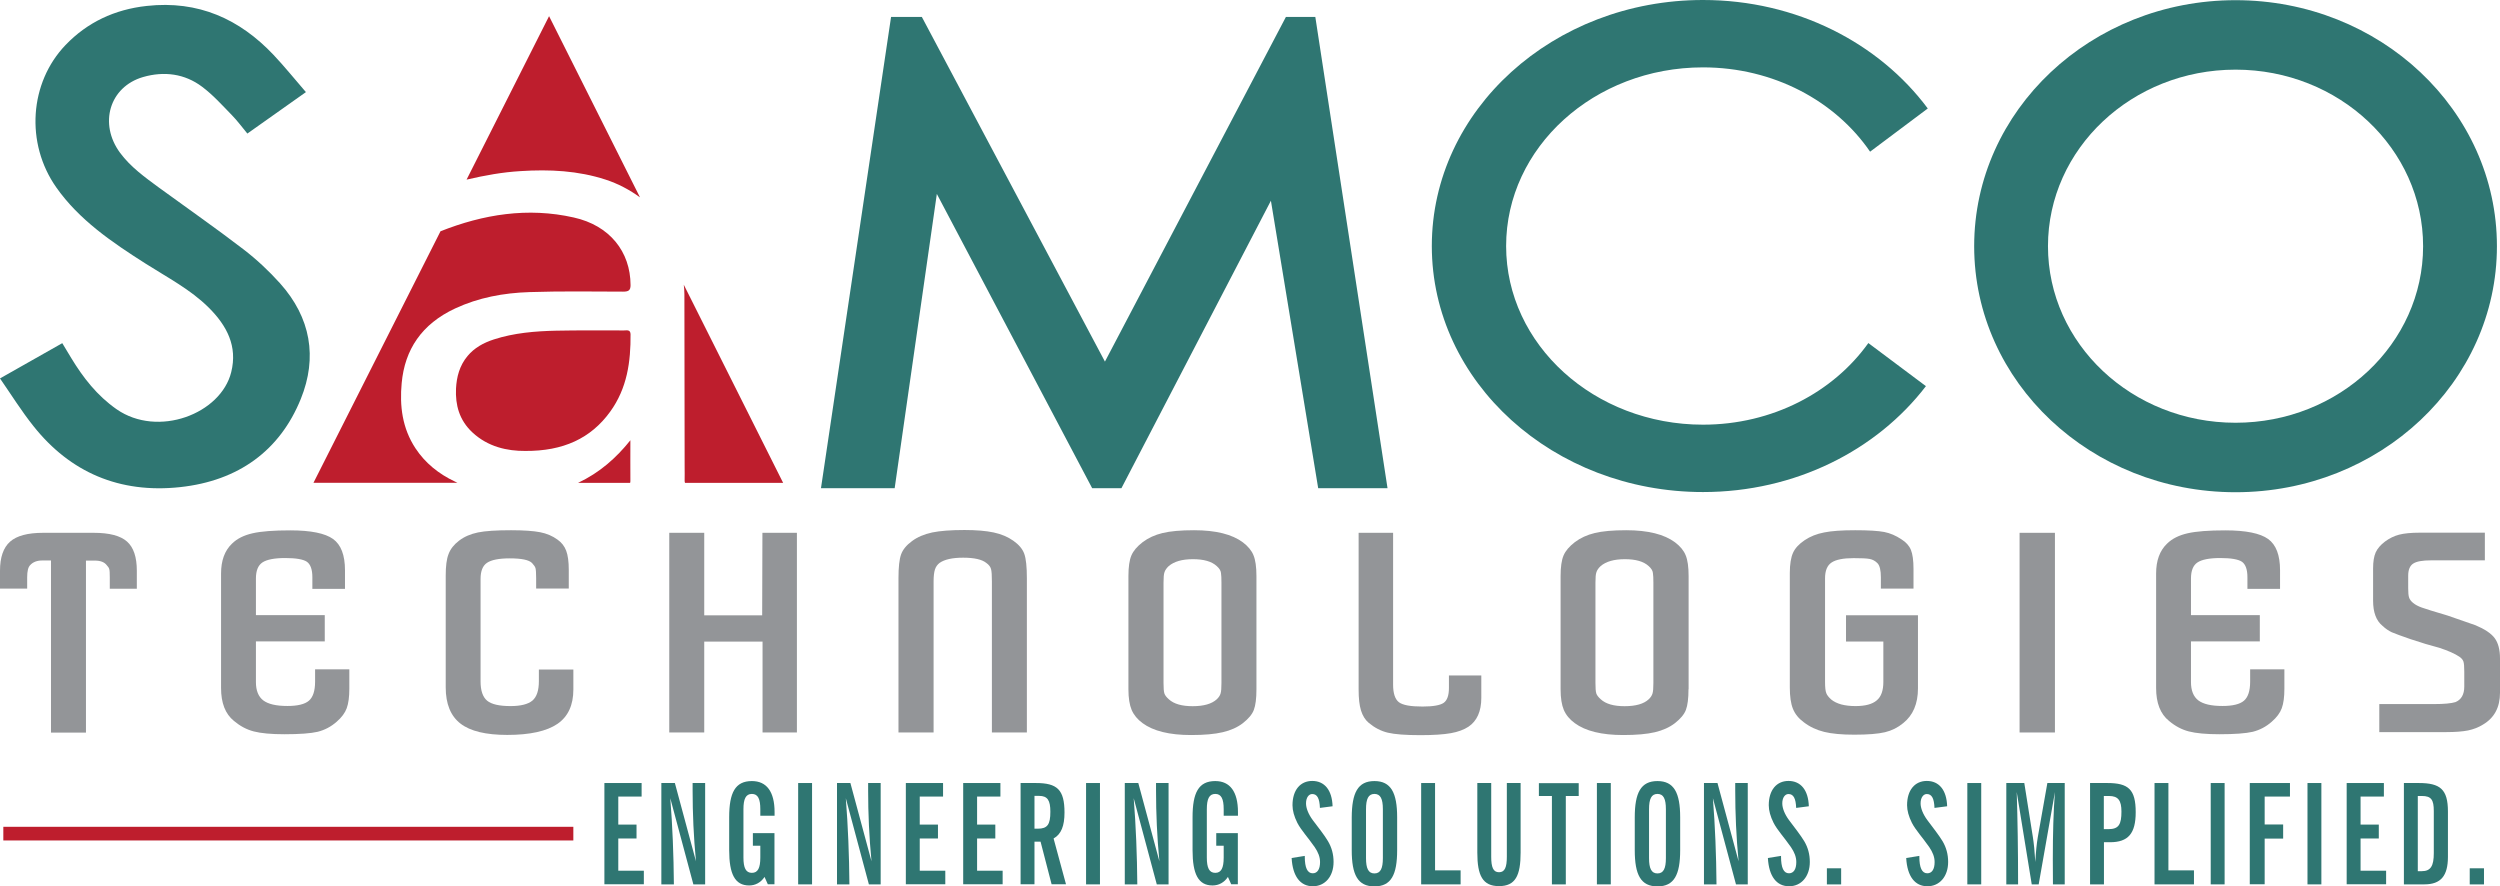 <svg width="220" height="78" viewBox="0 0 220 78" fill="none" xmlns="http://www.w3.org/2000/svg">
<path d="M78.731 42.96H72.246L78.414 1.488H81.121L97.234 31.821L113.161 1.488H115.748L122.102 42.96H116L111.84 17.662L98.686 42.96H96.11L82.442 17.066L78.731 42.96Z" fill="#2F7672"/>
<path d="M196.728 0.016C184.021 0.016 173.727 9.705 173.727 21.666C173.727 33.626 184.021 43.316 196.728 43.316C209.435 43.316 219.729 33.626 219.729 21.666C219.729 9.705 209.435 0.016 196.728 0.016ZM196.728 37.202C187.612 37.202 180.222 30.246 180.222 21.666C180.222 13.086 187.612 6.129 196.728 6.129C205.843 6.129 213.233 13.086 213.233 21.666C213.233 30.246 205.843 37.202 196.728 37.202Z" fill="#2F7672"/>
<path d="M164.415 30.189C161.326 34.515 155.966 37.371 149.864 37.371C140.301 37.371 132.539 30.333 132.539 21.65C132.539 12.967 140.29 5.929 149.864 5.929C156.075 5.929 161.511 8.888 164.568 13.348L169.644 9.546C165.354 3.781 158.095 0 149.864 0C136.687 0 126 9.69 126 21.65C126 33.611 136.687 43.3 149.864 43.3C157.996 43.3 165.168 39.611 169.481 33.981L164.415 30.189Z" fill="#2F7672"/>
<path d="M0 33.301C1.91 32.212 3.668 31.225 5.48 30.198C5.753 30.65 6.004 31.081 6.266 31.503C7.314 33.229 8.537 34.811 10.261 36.014C13.897 38.541 19.442 36.425 20.348 32.746C20.916 30.465 19.966 28.667 18.383 27.084C16.779 25.481 14.737 24.423 12.816 23.2C9.858 21.32 6.954 19.347 4.945 16.48C2.227 12.606 2.587 7.284 5.764 3.965C7.674 1.971 10.076 0.831 12.914 0.522C17.466 0.019 21.091 1.684 24.06 4.818C25.043 5.855 25.938 6.975 26.92 8.106C25.152 9.349 23.482 10.531 21.768 11.753C21.298 11.188 20.894 10.633 20.403 10.13C19.562 9.267 18.744 8.352 17.783 7.633C16.255 6.482 14.443 6.246 12.587 6.78C9.628 7.643 8.679 10.89 10.567 13.449C11.495 14.702 12.761 15.607 14.017 16.531C16.484 18.33 18.995 20.076 21.418 21.936C22.586 22.83 23.667 23.848 24.639 24.926C27.357 27.958 27.946 31.462 26.473 35.099C24.639 39.641 20.992 42.312 15.851 42.867C10.513 43.443 6.179 41.562 2.958 37.514C1.889 36.178 1.004 34.75 0 33.301Z" fill="#2F7672"/>
<path d="M36.57 39.464C35.391 37.676 35.162 35.724 35.348 33.709C35.62 30.761 37.105 28.52 40.053 27.144C42.105 26.188 44.31 25.777 46.581 25.705C49.332 25.613 52.093 25.654 54.844 25.664C55.325 25.664 55.489 25.541 55.489 25.088C55.478 22.14 53.644 19.838 50.489 19.139C46.439 18.224 42.531 18.862 38.764 20.352L27.586 42.485H40.249C40.184 42.454 40.107 42.413 40.042 42.382C38.601 41.704 37.422 40.748 36.57 39.464Z" fill="#BE1E2D"/>
<path d="M55.474 38.742C54.219 40.314 52.756 41.599 50.867 42.493H55.452C55.463 42.452 55.474 42.41 55.474 42.359C55.463 41.147 55.474 39.944 55.474 38.742Z" fill="#BE1E2D"/>
<path d="M54.91 29.079C52.923 29.079 50.936 29.059 48.949 29.1C47.083 29.141 45.238 29.295 43.458 29.87C42.541 30.168 41.744 30.61 41.144 31.329C40.434 32.182 40.183 33.169 40.129 34.196C40.063 35.635 40.413 36.971 41.57 38.05C42.934 39.324 44.637 39.694 46.22 39.683C49.56 39.704 51.984 38.584 53.687 36.241C55.194 34.166 55.51 31.823 55.488 29.398C55.466 28.987 55.161 29.079 54.91 29.079Z" fill="#BE1E2D"/>
<path d="M53.296 15.807C54.399 16.167 55.403 16.701 56.32 17.369L48.318 1.422L41.059 15.807C42.685 15.427 44.235 15.15 45.818 15.057C48.362 14.893 50.873 15.016 53.296 15.807Z" fill="#BE1E2D"/>
<path d="M60.248 41.053C60.248 41.475 60.259 41.886 60.248 42.307C60.248 42.379 60.259 42.441 60.281 42.492H68.916L60.172 25.055C60.205 25.332 60.227 25.62 60.227 25.897C60.237 30.942 60.237 35.998 60.248 41.053Z" fill="#BE1E2D"/>
<path d="M0 51.809V50.226C0 49.044 0.295 48.192 0.884 47.668C1.474 47.144 2.445 46.887 3.81 46.887H8.242C9.628 46.887 10.6 47.144 11.178 47.657C11.757 48.171 12.041 49.024 12.041 50.226V51.809H9.661V50.812C9.661 50.442 9.65 50.195 9.617 50.093C9.596 49.99 9.519 49.867 9.399 49.743C9.192 49.466 8.842 49.332 8.34 49.332H7.565V64.468H4.487V49.322H3.712C3.264 49.322 2.904 49.456 2.653 49.733C2.478 49.908 2.391 50.267 2.391 50.802V51.798H0V51.809Z" fill="#939598"/>
<path d="M30.741 58.9V60.615C30.741 61.335 30.664 61.9 30.512 62.321C30.359 62.742 30.064 63.133 29.627 63.513C29.125 63.955 28.568 64.243 27.957 64.397C27.346 64.541 26.363 64.613 25.021 64.613C23.863 64.613 22.968 64.53 22.335 64.366C21.702 64.202 21.123 63.893 20.588 63.441C19.824 62.825 19.453 61.859 19.453 60.544V50.474C19.453 49.333 19.77 48.46 20.414 47.843C20.861 47.401 21.462 47.103 22.226 46.929C22.99 46.754 24.093 46.672 25.545 46.672C27.357 46.672 28.612 46.929 29.311 47.432C30.009 47.936 30.359 48.85 30.359 50.186V51.82H27.488V50.792C27.488 50.114 27.324 49.662 27.007 49.436C26.691 49.22 26.047 49.107 25.097 49.107C24.147 49.107 23.47 49.241 23.088 49.498C22.706 49.755 22.521 50.227 22.521 50.916V54.132H28.579V56.444H22.521V60.02C22.521 60.77 22.739 61.304 23.165 61.633C23.601 61.962 24.3 62.126 25.294 62.126C26.189 62.126 26.822 61.972 27.182 61.664C27.542 61.355 27.728 60.8 27.728 59.989V58.9H30.741Z" fill="#939598"/>
<path d="M50.456 58.898V60.676C50.456 62.053 49.986 63.07 49.047 63.707C48.109 64.344 46.635 64.673 44.637 64.673C42.76 64.673 41.384 64.344 40.522 63.676C39.659 63.008 39.223 61.95 39.223 60.48V50.657C39.223 49.825 39.299 49.198 39.474 48.756C39.638 48.315 39.943 47.924 40.402 47.575C40.86 47.225 41.417 46.989 42.061 46.855C42.705 46.722 43.677 46.66 44.976 46.66C46.1 46.66 46.952 46.722 47.53 46.835C48.109 46.948 48.622 47.164 49.069 47.492C49.419 47.739 49.67 48.058 49.823 48.458C49.975 48.859 50.052 49.424 50.052 50.154V51.788H47.181V50.883C47.181 50.431 47.159 50.133 47.126 50.01C47.093 49.876 46.984 49.722 46.821 49.547C46.548 49.27 45.893 49.136 44.856 49.136C43.906 49.136 43.24 49.27 42.858 49.527C42.476 49.784 42.29 50.257 42.29 50.945V59.967C42.29 60.779 42.487 61.344 42.869 61.662C43.262 61.981 43.939 62.135 44.932 62.135C45.827 62.135 46.471 61.97 46.853 61.652C47.235 61.323 47.421 60.758 47.421 59.946V58.919H50.456V58.898Z" fill="#939598"/>
<path d="M58.895 64.458V46.887H61.973V54.151H64.538H67.071L67.093 46.887H70.128V64.458H67.104V56.463H61.973V64.458H58.895Z" fill="#939598"/>
<path d="M79.066 64.458V50.884C79.066 49.908 79.143 49.209 79.296 48.788C79.448 48.367 79.765 47.976 80.256 47.617C80.737 47.257 81.326 47.011 82.036 46.856C82.734 46.713 83.684 46.641 84.874 46.641C85.911 46.641 86.763 46.713 87.439 46.856C88.116 47 88.695 47.247 89.175 47.586C89.655 47.925 89.983 48.305 90.136 48.737C90.289 49.158 90.365 49.877 90.365 50.884V64.458H87.287V51.172C87.287 50.638 87.265 50.268 87.21 50.073C87.156 49.877 87.025 49.703 86.795 49.538C86.413 49.23 85.736 49.076 84.754 49.076C83.804 49.076 83.116 49.23 82.68 49.538C82.494 49.682 82.352 49.877 82.276 50.114C82.199 50.35 82.156 50.699 82.156 51.172V64.458H79.066Z" fill="#939598"/>
<path d="M110.567 60.655C110.567 61.467 110.49 62.073 110.337 62.474C110.185 62.875 109.857 63.255 109.377 63.635C108.896 64.005 108.307 64.272 107.597 64.436C106.899 64.601 105.971 64.683 104.814 64.683C102.914 64.683 101.495 64.334 100.545 63.635C100.098 63.306 99.781 62.926 99.585 62.474C99.399 62.032 99.301 61.426 99.301 60.655V50.709C99.301 49.897 99.388 49.291 99.563 48.88C99.737 48.469 100.065 48.088 100.556 47.708C101.047 47.338 101.626 47.071 102.303 46.907C102.98 46.742 103.897 46.66 105.076 46.66C106.997 46.66 108.427 47.02 109.377 47.729C109.824 48.068 110.141 48.448 110.305 48.859C110.479 49.27 110.567 49.887 110.567 50.698V60.655ZM107.073 61.539C107.248 61.374 107.357 61.21 107.412 61.025C107.466 60.85 107.488 60.542 107.488 60.1V51.274C107.488 50.904 107.477 50.616 107.445 50.411C107.423 50.205 107.292 50.01 107.073 49.815C106.626 49.404 105.927 49.208 104.977 49.208C104.028 49.208 103.318 49.414 102.849 49.815C102.663 49.989 102.532 50.174 102.477 50.349C102.412 50.524 102.39 50.832 102.39 51.274V60.1C102.39 60.552 102.412 60.861 102.467 61.025C102.521 61.19 102.652 61.354 102.86 61.539C103.307 61.95 104.006 62.145 104.956 62.145C105.927 62.145 106.637 61.94 107.073 61.539Z" fill="#939598"/>
<path d="M130.355 59.443V61.416C130.355 62.598 129.973 63.451 129.22 63.954C128.827 64.211 128.314 64.406 127.68 64.519C127.047 64.632 126.152 64.694 124.995 64.694C123.696 64.694 122.746 64.622 122.135 64.478C121.524 64.334 120.956 64.036 120.443 63.605C120.137 63.348 119.908 62.978 119.766 62.516C119.624 62.053 119.559 61.447 119.559 60.697V46.887H122.593V60.245C122.593 61.026 122.768 61.539 123.106 61.796C123.445 62.053 124.133 62.176 125.181 62.176C126.119 62.176 126.742 62.063 127.047 61.848C127.353 61.632 127.506 61.19 127.506 60.543V59.443H130.355Z" fill="#939598"/>
<path d="M148.587 60.655C148.587 61.467 148.511 62.073 148.358 62.474C148.205 62.875 147.877 63.255 147.397 63.635C146.917 64.005 146.327 64.272 145.629 64.436C144.93 64.601 144.002 64.683 142.845 64.683C140.945 64.683 139.526 64.334 138.577 63.635C138.129 63.306 137.812 62.926 137.616 62.474C137.43 62.032 137.332 61.426 137.332 60.655V50.709C137.332 49.897 137.419 49.291 137.594 48.88C137.769 48.469 138.096 48.088 138.587 47.708C139.079 47.338 139.657 47.071 140.334 46.907C141.011 46.742 141.928 46.66 143.107 46.66C145.028 46.66 146.458 47.02 147.408 47.729C147.856 48.068 148.172 48.448 148.336 48.859C148.511 49.27 148.598 49.887 148.598 50.698V60.655H148.587ZM145.083 61.539C145.257 61.374 145.367 61.21 145.421 61.025C145.476 60.85 145.498 60.542 145.498 60.1V51.274C145.498 50.904 145.487 50.616 145.454 50.411C145.432 50.205 145.301 50.01 145.083 49.815C144.635 49.404 143.937 49.208 142.987 49.208C142.037 49.208 141.327 49.414 140.858 49.815C140.672 49.989 140.541 50.174 140.487 50.349C140.421 50.524 140.4 50.832 140.4 51.274V60.1C140.4 60.552 140.421 60.861 140.476 61.025C140.531 61.19 140.662 61.354 140.869 61.539C141.317 61.95 142.015 62.145 142.965 62.145C143.947 62.145 144.657 61.94 145.083 61.539Z" fill="#939598"/>
<path d="M168.781 54.151V60.583C168.781 61.929 168.344 62.947 167.482 63.635C167.012 64.025 166.477 64.293 165.877 64.436C165.276 64.58 164.37 64.652 163.181 64.652C162.078 64.652 161.194 64.57 160.528 64.406C159.862 64.241 159.261 63.964 158.727 63.553C158.279 63.224 157.962 62.834 157.777 62.371C157.591 61.909 157.504 61.282 157.504 60.501V50.411C157.504 49.65 157.602 49.054 157.788 48.643C157.973 48.232 158.323 47.862 158.814 47.534C159.305 47.205 159.873 46.979 160.528 46.855C161.172 46.722 162.089 46.66 163.257 46.66C164.436 46.66 165.276 46.712 165.811 46.814C166.335 46.917 166.838 47.133 167.329 47.462C167.722 47.708 168.006 48.017 168.158 48.386C168.311 48.756 168.388 49.322 168.388 50.072V51.798H165.517V50.801C165.517 50.185 165.418 49.774 165.222 49.568C165.025 49.363 164.796 49.239 164.534 49.188C164.272 49.136 163.803 49.116 163.115 49.116C162.198 49.116 161.554 49.249 161.172 49.506C160.79 49.763 160.604 50.226 160.604 50.894V60.008C160.604 60.48 160.637 60.809 160.713 60.994C160.779 61.179 160.932 61.364 161.15 61.559C161.379 61.744 161.663 61.888 162.034 61.991C162.395 62.084 162.809 62.135 163.279 62.135C164.141 62.135 164.763 61.97 165.156 61.631C165.549 61.303 165.735 60.758 165.735 60.008V56.453H162.449V54.141H168.781V54.151Z" fill="#939598"/>
<path d="M177.723 64.458V46.887H180.834V64.458H177.723Z" fill="#939598"/>
<path d="M201.026 58.9V60.615C201.026 61.335 200.95 61.9 200.797 62.321C200.644 62.742 200.349 63.133 199.912 63.513C199.41 63.955 198.854 64.243 198.242 64.397C197.631 64.541 196.648 64.613 195.306 64.613C194.149 64.613 193.253 64.53 192.62 64.366C191.987 64.202 191.409 63.893 190.874 63.441C190.109 62.825 189.738 61.859 189.738 60.544V50.474C189.738 49.333 190.055 48.46 190.699 47.843C191.147 47.401 191.747 47.103 192.511 46.929C193.275 46.754 194.378 46.672 195.83 46.672C197.642 46.672 198.897 46.929 199.596 47.432C200.295 47.936 200.644 48.85 200.644 50.186V51.82H197.773V50.792C197.773 50.114 197.609 49.662 197.293 49.436C196.976 49.22 196.332 49.107 195.382 49.107C194.432 49.107 193.756 49.241 193.373 49.498C192.991 49.755 192.806 50.227 192.806 50.916V54.132H198.864V56.444H192.806V60.02C192.806 60.77 193.024 61.304 193.45 61.633C193.887 61.962 194.585 62.126 195.579 62.126C196.474 62.126 197.107 61.972 197.467 61.664C197.827 61.355 198.013 60.8 198.013 59.989V58.9H201.026Z" fill="#939598"/>
<path d="M213.45 56.667L212.129 56.246C211.321 55.969 210.775 55.763 210.48 55.64C210.197 55.506 209.924 55.321 209.662 55.075C209.105 54.623 208.832 53.883 208.832 52.855V50.029C208.832 49.423 208.908 48.961 209.061 48.611C209.214 48.273 209.487 47.954 209.88 47.656C210.273 47.368 210.688 47.163 211.125 47.05C211.561 46.937 212.172 46.875 212.948 46.875H218.668V49.31H213.941C213.177 49.31 212.653 49.403 212.358 49.598C212.063 49.793 211.921 50.153 211.921 50.667V51.766C211.921 52.136 211.943 52.413 211.998 52.578C212.052 52.752 212.172 52.907 212.358 53.061C212.544 53.215 212.795 53.349 213.111 53.462C213.417 53.575 214.181 53.811 215.393 54.17L217.849 55.023C218.657 55.362 219.225 55.743 219.53 56.154C219.836 56.565 220 57.161 220 57.942V60.962C220 62.247 219.497 63.182 218.493 63.768C218.1 64.014 217.663 64.179 217.183 64.281C216.703 64.374 216.07 64.425 215.284 64.425H209.378V61.959H214.192C215.087 61.959 215.72 61.898 216.081 61.785C216.594 61.569 216.856 61.117 216.856 60.418V59.103C216.856 58.661 216.834 58.363 216.779 58.209C216.725 58.055 216.605 57.911 216.419 57.787C216.037 57.531 215.447 57.263 214.661 57.007L213.45 56.667Z" fill="#939598"/>
<path d="M53.176 68.906H56.462V70.098H54.409V72.564H56.014V73.787H54.409V76.623H56.658V77.815H53.187V68.906H53.176Z" fill="#2F7672"/>
<path d="M58.21 68.906H59.389L61.245 75.791C61.038 73.643 60.95 71.578 60.95 69.564C60.95 69.358 60.95 69.132 60.95 68.906H62.053V77.825H61.016L58.985 70.242C59.182 72.718 59.28 75.246 59.302 77.825H58.199V68.906H58.21Z" fill="#2F7672"/>
<path d="M67.574 77.828L67.279 77.17C66.952 77.664 66.471 77.921 65.925 77.921C64.67 77.921 64.168 76.914 64.168 74.817V71.92C64.168 69.762 64.692 68.734 66.166 68.734C67.465 68.734 68.163 69.669 68.163 71.468V71.786H66.908V71.211C66.908 70.306 66.701 69.865 66.166 69.865C65.631 69.865 65.423 70.306 65.423 71.211V75.465C65.423 76.369 65.631 76.811 66.166 76.811C66.701 76.811 66.908 76.369 66.908 75.465V74.427H66.253V73.317H68.153V77.818H67.574V77.828Z" fill="#2F7672"/>
<path d="M70.238 77.825V68.906H71.461V77.825H70.238Z" fill="#2F7672"/>
<path d="M73.656 68.906H74.835L76.691 75.791C76.484 73.643 76.396 71.578 76.396 69.564C76.396 69.358 76.396 69.132 76.396 68.906H77.499V77.825H76.462L74.431 70.242C74.628 72.718 74.726 75.246 74.748 77.825H73.656V68.906Z" fill="#2F7672"/>
<path d="M79.703 68.906H82.989V70.098H80.937V72.564H82.541V73.787H80.937V76.623H83.186V77.815H79.714V68.906H79.703Z" fill="#2F7672"/>
<path d="M84.75 68.906H88.036V70.098H85.984V72.564H87.588V73.787H85.984V76.623H88.232V77.815H84.761V68.906H84.75Z" fill="#2F7672"/>
<path d="M89.801 68.906H91.154C93.032 68.906 93.676 69.482 93.676 71.506C93.676 72.677 93.392 73.407 92.716 73.787L93.807 77.815H92.541L91.569 74.064H91.034V77.815H89.812V68.906H89.801ZM91.329 72.924C92.181 72.924 92.432 72.554 92.432 71.434C92.432 70.437 92.192 70.037 91.438 70.037H91.034V72.924H91.329Z" fill="#2F7672"/>
<path d="M95.574 77.825V68.906H96.797V77.825H95.574Z" fill="#2F7672"/>
<path d="M98.991 68.906H100.17L102.026 75.791C101.819 73.643 101.731 71.578 101.731 69.564C101.731 69.358 101.731 69.132 101.731 68.906H102.834V77.825H101.797L99.766 70.242C99.963 72.718 100.061 75.246 100.083 77.825H98.981V68.906H98.991Z" fill="#2F7672"/>
<path d="M108.351 77.828L108.057 77.17C107.729 77.664 107.249 77.921 106.703 77.921C105.447 77.921 104.945 76.914 104.945 74.817V71.92C104.945 69.762 105.469 68.734 106.943 68.734C108.242 68.734 108.941 69.669 108.941 71.468V71.786H107.685V71.211C107.685 70.306 107.478 69.865 106.943 69.865C106.408 69.865 106.201 70.306 106.201 71.211V75.465C106.201 76.369 106.408 76.811 106.943 76.811C107.478 76.811 107.685 76.369 107.685 75.465V74.427H107.03V73.317H108.93V77.818H108.351V77.828Z" fill="#2F7672"/>
<path d="M114.821 75.319C114.821 75.34 114.821 75.371 114.821 75.391C114.821 76.357 115.05 76.85 115.52 76.85C115.924 76.85 116.164 76.501 116.164 75.864C116.164 75.412 116 75.001 115.695 74.549C115.094 73.686 114.494 73.049 114.166 72.412C113.882 71.846 113.74 71.322 113.74 70.86C113.74 69.524 114.428 68.723 115.476 68.723C116.557 68.723 117.223 69.524 117.267 70.952L116.153 71.096C116.12 70.274 115.924 69.874 115.476 69.874C115.171 69.874 114.93 70.192 114.93 70.695C114.93 71.106 115.127 71.631 115.52 72.165C116.044 72.864 116.535 73.47 116.863 74.025C117.19 74.58 117.354 75.176 117.354 75.854C117.354 77.128 116.601 77.991 115.531 77.991C114.428 77.991 113.751 77.118 113.664 75.504L114.821 75.319Z" fill="#2F7672"/>
<path d="M120.951 68.734C122.403 68.734 122.949 69.762 122.949 71.92V74.817C122.949 76.975 122.425 78.003 120.951 78.003C119.477 78.003 118.953 76.975 118.953 74.817V71.92C118.964 69.762 119.488 68.734 120.951 68.734ZM120.209 75.516C120.209 76.42 120.416 76.862 120.951 76.862C121.486 76.862 121.693 76.42 121.693 75.516V71.211C121.693 70.306 121.486 69.865 120.951 69.865C120.416 69.865 120.209 70.306 120.209 71.211V75.516Z" fill="#2F7672"/>
<path d="M125.062 68.906H126.285V76.592H128.534V77.825H125.062V68.906Z" fill="#2F7672"/>
<path d="M130.004 68.906H131.227V75.39C131.227 76.315 131.401 76.757 131.914 76.757C132.427 76.757 132.602 76.315 132.602 75.39V68.906H133.814V75.03C133.814 77.055 133.355 77.979 131.914 77.979C130.473 77.979 130.004 77.055 130.004 75.03V68.906Z" fill="#2F7672"/>
<path d="M136.557 70.048H135.422V68.918H138.926V70.048H137.791V77.827H136.568V70.048H136.557Z" fill="#2F7672"/>
<path d="M140.527 77.825V68.906H141.75V77.825H140.527Z" fill="#2F7672"/>
<path d="M145.857 68.734C147.309 68.734 147.855 69.762 147.855 71.92V74.817C147.855 76.975 147.331 78.003 145.857 78.003C144.383 78.003 143.859 76.975 143.859 74.817V71.92C143.859 69.762 144.394 68.734 145.857 68.734ZM145.115 75.516C145.115 76.42 145.322 76.862 145.857 76.862C146.392 76.862 146.599 76.42 146.599 75.516V71.211C146.599 70.306 146.392 69.865 145.857 69.865C145.322 69.865 145.115 70.306 145.115 71.211V75.516Z" fill="#2F7672"/>
<path d="M149.96 68.906H151.139L152.995 75.791C152.788 73.643 152.7 71.578 152.7 69.564C152.7 69.358 152.7 69.132 152.7 68.906H153.803V77.825H152.766L150.735 70.242C150.932 72.718 151.03 75.246 151.052 77.825H149.949V68.906H149.96Z" fill="#2F7672"/>
<path d="M156.731 75.319C156.731 75.34 156.731 75.371 156.731 75.391C156.731 76.357 156.961 76.85 157.43 76.85C157.834 76.85 158.074 76.501 158.074 75.864C158.074 75.412 157.91 75.001 157.605 74.549C157.004 73.686 156.404 73.049 156.076 72.412C155.793 71.846 155.651 71.322 155.651 70.86C155.651 69.524 156.338 68.723 157.386 68.723C158.467 68.723 159.133 69.524 159.177 70.952L158.063 71.096C158.03 70.274 157.834 69.874 157.386 69.874C157.081 69.874 156.841 70.192 156.841 70.695C156.841 71.106 157.037 71.631 157.43 72.165C157.954 72.864 158.434 73.47 158.773 74.025C159.1 74.58 159.264 75.176 159.264 75.854C159.264 77.128 158.511 77.991 157.441 77.991C156.338 77.991 155.662 77.118 155.574 75.504L156.731 75.319Z" fill="#2F7672"/>
<path d="M160.766 76.41H162.021V77.828H160.766V76.41Z" fill="#2F7672"/>
<path d="M168.903 75.319C168.903 75.34 168.903 75.371 168.903 75.391C168.903 76.357 169.132 76.85 169.602 76.85C170.006 76.85 170.246 76.501 170.246 75.864C170.246 75.412 170.082 75.001 169.777 74.549C169.176 73.686 168.576 73.049 168.248 72.412C167.964 71.846 167.823 71.322 167.823 70.86C167.823 69.524 168.51 68.723 169.558 68.723C170.639 68.723 171.305 69.524 171.349 70.952L170.235 71.096C170.202 70.274 170.006 69.874 169.558 69.874C169.253 69.874 169.012 70.192 169.012 70.695C169.012 71.106 169.209 71.631 169.602 72.165C170.126 72.864 170.606 73.47 170.945 74.025C171.272 74.58 171.436 75.176 171.436 75.854C171.436 77.128 170.683 77.991 169.613 77.991C168.51 77.991 167.833 77.118 167.746 75.504L168.903 75.319Z" fill="#2F7672"/>
<path d="M173.125 77.825V68.906H174.348V77.825H173.125Z" fill="#2F7672"/>
<path d="M176.555 68.906H178.138L178.891 73.653C178.978 74.198 179.055 74.938 179.109 75.863C179.153 74.979 179.229 74.239 179.327 73.664L180.168 68.906H181.696V77.825H180.659C180.648 77.065 180.648 76.325 180.648 75.616C180.648 73.356 180.703 71.383 180.834 69.698L179.404 77.825H178.793L177.472 69.698C177.548 72.102 177.592 74.815 177.592 77.825H176.555V68.906Z" fill="#2F7672"/>
<path d="M183.914 68.906H185.442C187.298 68.906 187.942 69.461 187.942 71.475C187.942 73.345 187.287 74.116 185.683 74.116H185.148V77.825H183.925V68.906H183.914ZM185.541 72.965C186.458 72.965 186.687 72.544 186.687 71.413C186.687 70.448 186.403 70.047 185.595 70.047H185.137V72.965H185.541Z" fill="#2F7672"/>
<path d="M189.598 68.906H190.82V76.592H193.069V77.825H189.598V68.906Z" fill="#2F7672"/>
<path d="M194.543 77.825V68.906H195.766V77.825H194.543Z" fill="#2F7672"/>
<path d="M197.98 68.906H201.517V70.098H199.29V72.554H200.917V73.797H199.29V77.815H197.98V68.906Z" fill="#2F7672"/>
<path d="M203.059 77.825V68.906H204.281V77.825H203.059Z" fill="#2F7672"/>
<path d="M206.496 68.906H209.782V70.098H207.73V72.564H209.334V73.787H207.73V76.623H209.978V77.815H206.507V68.906H206.496Z" fill="#2F7672"/>
<path d="M211.543 68.906H212.853C214.731 68.906 215.418 69.451 215.418 71.413V75.4C215.418 77.075 214.796 77.825 213.344 77.825H211.543V68.906ZM213.115 76.664C213.912 76.664 214.174 76.192 214.174 75.072V71.362C214.174 70.376 213.945 70.047 213.126 70.047H212.766V76.664H213.115Z" fill="#2F7672"/>
<path d="M217.336 76.41H218.591V77.828H217.336V76.41Z" fill="#2F7672"/>
<path d="M0.293 72.758V73.96H50.454V72.758C36.754 72.758 0.882 72.758 0.293 72.758Z" fill="#BE1E2D"/>
</svg>

